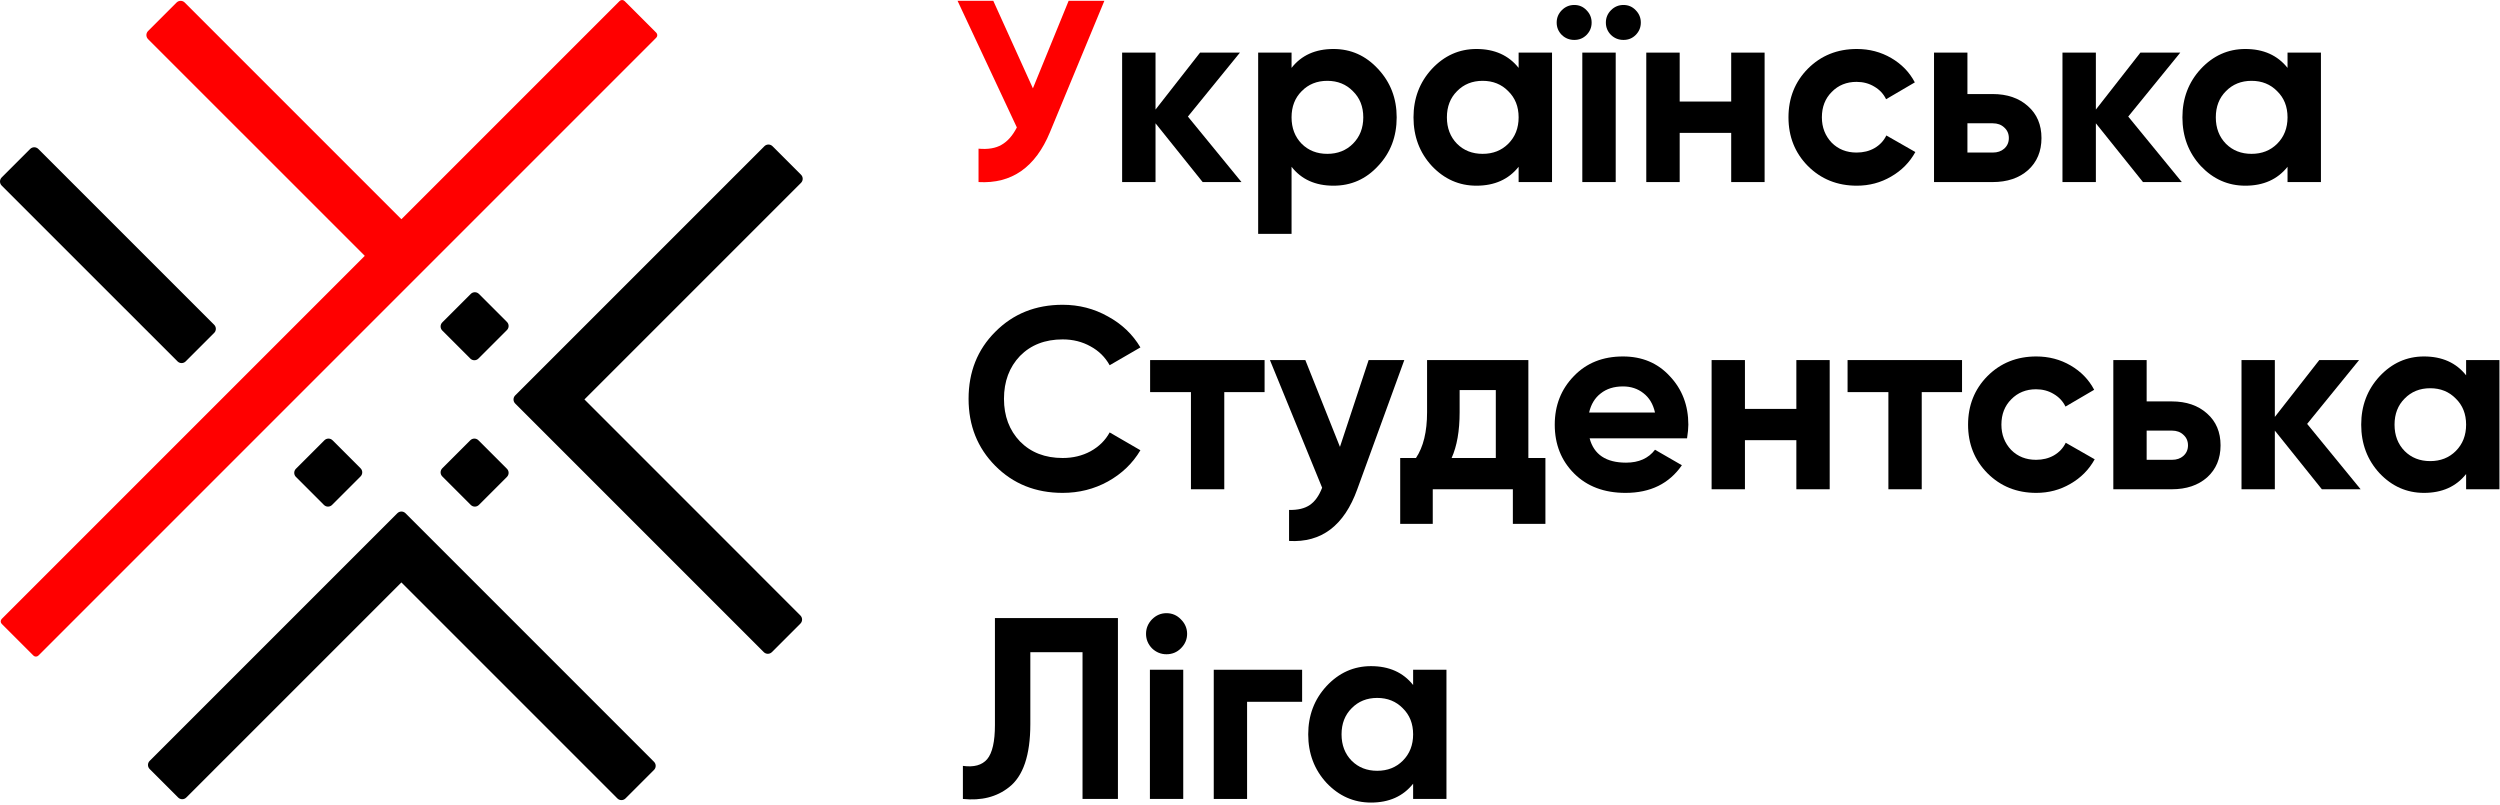 <?xml version="1.0" encoding="utf-8"?>
<svg xmlns="http://www.w3.org/2000/svg" fill="none" height="286" viewBox="0 0 888 286" width="888">
<path d="M207.59 141.878L284.52 64.948C285.32 64.148 285.32 62.858 284.52 62.058L274.4 51.938C273.6 51.138 272.3 51.138 271.51 51.938L183 140.448C182.2 141.248 182.2 142.538 183 143.338L193.12 153.458L271.29 231.628C272.09 232.428 273.38 232.428 274.18 231.628L284.3 221.508C285.1 220.708 285.1 219.418 284.3 218.618L207.59 141.878Z" fill="black"/>
<path d="M63.06 128.368C63.86 129.168 65.15 129.168 65.95 128.368L76.07 118.248C76.87 117.448 76.87 116.158 76.07 115.358L13.61 52.908C12.81 52.108 11.52 52.108 10.72 52.908L0.6 63.028C-0.2 63.828 -0.2 65.118 0.6 65.918L63.06 128.368Z" fill="black"/>
<path d="M233.1 11.617L221.85 0.367C221.36 -0.122 220.57 -0.122 220.08 0.367L142.58 77.868L65.61 0.897C64.81 0.097 63.52 0.097 62.72 0.897L52.6 11.018C51.8 11.818 51.8 13.107 52.6 13.908L129.57 90.877L0.62 219.837C0.13 220.327 0.13 221.118 0.62 221.608L11.87 232.858C12.36 233.348 13.15 233.348 13.64 232.858L233.1 13.387C233.59 12.898 233.59 12.107 233.1 11.617Z" fill="#FF0000"/>
<path d="M144.03 182.298C143.23 181.498 141.94 181.498 141.14 182.298L131.01 192.418L53.16 270.268C52.36 271.068 52.36 272.358 53.16 273.158L63.28 283.278C64.08 284.078 65.37 284.078 66.17 283.278L142.57 206.878L219.29 283.598C220.09 284.398 221.38 284.398 222.18 283.598L232.3 273.478C233.1 272.678 233.1 271.388 232.3 270.588L144.03 182.298Z" fill="black"/>
<path d="M115.23 156.388L105.11 166.508C104.31 167.308 104.31 168.598 105.11 169.398L115.06 179.348C115.86 180.148 117.15 180.148 117.95 179.348L128.07 169.228C128.87 168.428 128.87 167.138 128.07 166.338L118.12 156.388C117.33 155.588 116.03 155.588 115.23 156.388Z" fill="black"/>
<path d="M169.94 156.388C169.14 155.588 167.85 155.588 167.05 156.388L157.1 166.338C156.3 167.138 156.3 168.428 157.1 169.228L167.22 179.348C168.02 180.148 169.31 180.148 170.11 179.348L180.06 169.398C180.86 168.598 180.86 167.308 180.06 166.508L169.94 156.388Z" fill="black"/>
<path d="M180.06 114.348L170.11 104.398C169.31 103.598 168.02 103.598 167.22 104.398L157.1 114.518C156.3 115.318 156.3 116.608 157.1 117.408L167.05 127.358C167.85 128.158 169.14 128.158 169.94 127.358L180.06 117.238C180.86 116.438 180.86 115.148 180.06 114.348Z" fill="black"/>
<path d="M366.887 31.379L379.579 0.294H392.27L372.957 46.922C367.807 59.429 359.346 65.346 347.574 64.671V52.808C350.946 53.114 353.675 52.654 355.759 51.428C357.905 50.202 359.714 48.148 361.185 45.266L340.125 0.294H352.816L366.887 31.379Z" fill="#FF0000"/>
<path d="M421.94 41.404L440.977 64.671H427.182L410.444 43.795V64.671H398.58V18.688H410.444V38.921L426.262 18.688H440.425L421.94 41.404Z" fill="black"/>
<path d="M473.661 17.4C479.853 17.4 485.126 19.761 489.479 24.482C493.894 29.203 496.101 34.935 496.101 41.68C496.101 48.547 493.894 54.31 489.479 58.969C485.187 63.629 479.915 65.959 473.661 65.959C467.223 65.959 462.257 63.721 458.762 59.245V83.065H446.898V18.688H458.762V24.114C462.257 19.638 467.223 17.4 473.661 17.4ZM462.349 51.06C464.74 53.451 467.775 54.647 471.454 54.647C475.132 54.647 478.167 53.451 480.558 51.06C483.011 48.608 484.237 45.481 484.237 41.68C484.237 37.878 483.011 34.782 480.558 32.391C478.167 29.939 475.132 28.712 471.454 28.712C467.775 28.712 464.74 29.939 462.349 32.391C459.958 34.782 458.762 37.878 458.762 41.68C458.762 45.481 459.958 48.608 462.349 51.06Z" fill="black"/>
<path d="M539.415 24.114V18.688H551.279V64.671H539.415V59.245C535.859 63.721 530.862 65.959 524.425 65.959C518.294 65.959 513.021 63.629 508.606 58.969C504.253 54.248 502.077 48.485 502.077 41.68C502.077 34.935 504.253 29.203 508.606 24.482C513.021 19.761 518.294 17.4 524.425 17.4C530.862 17.4 535.859 19.638 539.415 24.114ZM517.527 51.06C519.918 53.451 522.953 54.647 526.632 54.647C530.311 54.647 533.345 53.451 535.737 51.06C538.189 48.608 539.415 45.481 539.415 41.68C539.415 37.878 538.189 34.782 535.737 32.391C533.345 29.939 530.311 28.712 526.632 28.712C522.953 28.712 519.918 29.939 517.527 32.391C515.136 34.782 513.94 37.878 513.94 41.68C513.94 45.481 515.136 48.608 517.527 51.06Z" fill="black"/>
<path d="M563.508 12.434C562.343 13.599 560.903 14.181 559.186 14.181C557.469 14.181 555.998 13.599 554.771 12.434C553.545 11.208 552.932 9.736 552.932 8.02C552.932 6.303 553.545 4.831 554.771 3.605C555.998 2.379 557.469 1.766 559.186 1.766C560.903 1.766 562.343 2.379 563.508 3.605C564.735 4.831 565.348 6.303 565.348 8.02C565.348 9.736 564.735 11.208 563.508 12.434ZM580.982 12.434C579.817 13.599 578.376 14.181 576.66 14.181C574.943 14.181 573.471 13.599 572.245 12.434C571.019 11.208 570.406 9.736 570.406 8.02C570.406 6.303 571.019 4.831 572.245 3.605C573.471 2.379 574.943 1.766 576.66 1.766C578.376 1.766 579.817 2.379 580.982 3.605C582.208 4.831 582.821 6.303 582.821 8.02C582.821 9.736 582.208 11.208 580.982 12.434ZM573.901 64.671H562.037V18.688H573.901V64.671Z" fill="black"/>
<path d="M614.924 36.07V18.688H626.788V64.671H614.924V47.198H596.623V64.671H584.759V18.688H596.623V36.07H614.924Z" fill="black"/>
<path d="M659.546 65.959C652.618 65.959 646.824 63.629 642.165 58.969C637.566 54.31 635.267 48.547 635.267 41.68C635.267 34.813 637.566 29.049 642.165 24.39C646.824 19.73 652.618 17.4 659.546 17.4C664.022 17.4 668.099 18.473 671.778 20.619C675.457 22.765 678.246 25.647 680.147 29.264L669.939 35.242C669.019 33.341 667.609 31.839 665.708 30.736C663.869 29.632 661.784 29.08 659.454 29.08C655.898 29.08 652.955 30.276 650.626 32.667C648.296 34.997 647.131 38.001 647.131 41.68C647.131 45.236 648.296 48.24 650.626 50.692C652.955 53.022 655.898 54.187 659.454 54.187C661.846 54.187 663.961 53.666 665.8 52.624C667.701 51.52 669.111 50.018 670.031 48.117L680.331 54.003C678.308 57.682 675.426 60.594 671.686 62.74C668.007 64.886 663.961 65.959 659.546 65.959Z" fill="black"/>
<path d="M698.829 33.403H707.749C712.961 33.403 717.161 34.843 720.349 37.725C723.537 40.545 725.131 44.316 725.131 49.037C725.131 53.758 723.537 57.559 720.349 60.441C717.161 63.261 712.961 64.671 707.749 64.671H686.965V18.688H698.829V33.403ZM698.829 54.187H707.841C709.497 54.187 710.846 53.727 711.888 52.808C712.991 51.827 713.543 50.57 713.543 49.037C713.543 47.504 712.991 46.247 711.888 45.266C710.846 44.285 709.497 43.795 707.841 43.795H698.829V54.187Z" fill="black"/>
<path d="M755.948 41.404L774.986 64.671H761.191L744.453 43.795V64.671H732.589V18.688H744.453V38.921L760.271 18.688H774.434L755.948 41.404Z" fill="black"/>
<path d="M812.532 24.114V18.688H824.396V64.671H812.532V59.245C808.976 63.721 803.979 65.959 797.541 65.959C791.41 65.959 786.137 63.629 781.723 58.969C777.37 54.248 775.193 48.485 775.193 41.68C775.193 34.935 777.37 29.203 781.723 24.482C786.137 19.761 791.41 17.4 797.541 17.4C803.979 17.4 808.976 19.638 812.532 24.114ZM790.644 51.06C793.035 53.451 796.07 54.647 799.749 54.647C803.427 54.647 806.462 53.451 808.853 51.06C811.306 48.608 812.532 45.481 812.532 41.68C812.532 37.878 811.306 34.782 808.853 32.391C806.462 29.939 803.427 28.712 799.749 28.712C796.07 28.712 793.035 29.939 790.644 32.391C788.253 34.782 787.057 37.878 787.057 41.68C787.057 45.481 788.253 48.608 790.644 51.06Z" fill="black"/>
<path d="M377.447 175.072C367.841 175.072 359.856 171.86 353.492 165.436C347.19 159.072 344.039 151.148 344.039 141.665C344.039 132.119 347.19 124.196 353.492 117.893C359.856 111.469 367.841 108.257 377.447 108.257C383.26 108.257 388.614 109.633 393.508 112.387C398.465 115.079 402.319 118.75 405.073 123.4L394.151 129.733C392.56 126.857 390.296 124.624 387.359 123.033C384.422 121.381 381.118 120.555 377.447 120.555C371.206 120.555 366.158 122.513 362.303 126.429C358.51 130.406 356.613 135.485 356.613 141.665C356.613 147.783 358.51 152.831 362.303 156.808C366.158 160.724 371.206 162.682 377.447 162.682C381.118 162.682 384.422 161.887 387.359 160.296C390.357 158.644 392.621 156.41 394.151 153.596L405.073 159.929C402.319 164.579 398.465 168.281 393.508 171.034C388.614 173.726 383.26 175.072 377.447 175.072Z" fill="black"/>
<path d="M408.522 127.897H449.181V139.278H434.863V173.787H423.024V139.278H408.522V127.897Z" fill="black"/>
<path d="M475.953 158.736L486.141 127.897H498.807L482.103 173.787C477.453 186.698 469.376 192.817 457.873 192.143V181.13C460.993 181.191 463.441 180.61 465.215 179.386C467.051 178.162 468.519 176.113 469.621 173.237L451.081 127.897H463.655L475.953 158.736Z" fill="black"/>
<path d="M542.874 127.897V162.682H548.931V186.086H537.367V173.787H508.915V186.086H497.351V162.682H502.95C505.581 158.766 506.896 153.351 506.896 146.437V127.897H542.874ZM515.615 162.682H531.31V138.544H518.46V146.437C518.46 153.045 517.512 158.46 515.615 162.682Z" fill="black"/>
<path d="M599.238 155.707H564.637C566.167 161.458 570.481 164.334 577.578 164.334C582.106 164.334 585.533 162.804 587.858 159.745L597.403 165.252C592.875 171.799 586.206 175.072 577.395 175.072C569.808 175.072 563.72 172.778 559.131 168.189C554.542 163.6 552.247 157.818 552.247 150.842C552.247 143.99 554.511 138.238 559.039 133.588C563.505 128.938 569.318 126.613 576.477 126.613C583.269 126.613 588.806 128.938 593.089 133.588C597.495 138.238 599.697 143.99 599.697 150.842C599.697 152.127 599.544 153.749 599.238 155.707ZM564.454 146.529H587.858C587.185 143.531 585.808 141.236 583.728 139.645C581.708 138.054 579.292 137.259 576.477 137.259C573.295 137.259 570.664 138.085 568.584 139.737C566.504 141.328 565.127 143.592 564.454 146.529Z" fill="black"/>
<path d="M638.066 145.244V127.897H649.906V173.787H638.066V156.349H619.802V173.787H607.962V127.897H619.802V145.244H638.066Z" fill="black"/>
<path d="M656.257 127.897H696.915V139.278H682.598V173.787H670.758V139.278H656.257V127.897Z" fill="black"/>
<path d="M723.289 175.072C716.375 175.072 710.593 172.747 705.943 168.097C701.354 163.447 699.059 157.695 699.059 150.842C699.059 143.99 701.354 138.238 705.943 133.588C710.593 128.938 716.375 126.613 723.289 126.613C727.756 126.613 731.825 127.683 735.496 129.825C739.167 131.966 741.951 134.842 743.848 138.452L733.66 144.418C732.742 142.521 731.335 141.022 729.438 139.921C727.603 138.819 725.522 138.269 723.197 138.269C719.648 138.269 716.711 139.462 714.386 141.848C712.061 144.173 710.899 147.171 710.899 150.842C710.899 154.391 712.061 157.389 714.386 159.837C716.711 162.162 719.648 163.325 723.197 163.325C725.584 163.325 727.694 162.804 729.53 161.764C731.427 160.663 732.834 159.164 733.752 157.267L744.031 163.141C742.012 166.812 739.136 169.719 735.404 171.86C731.733 174.002 727.694 175.072 723.289 175.072Z" fill="black"/>
<path d="M762.491 142.582H771.394C776.595 142.582 780.786 144.02 783.968 146.896C787.15 149.711 788.741 153.473 788.741 158.185C788.741 162.896 787.15 166.69 783.968 169.566C780.786 172.38 776.595 173.787 771.394 173.787H750.652V127.897H762.491V142.582ZM762.491 163.325H771.486C773.138 163.325 774.484 162.866 775.524 161.948C776.626 160.969 777.176 159.715 777.176 158.185C777.176 156.655 776.626 155.401 775.524 154.422C774.484 153.443 773.138 152.953 771.486 152.953H762.491V163.325Z" fill="black"/>
<path d="M819.495 150.567L838.494 173.787H824.727L808.023 152.953V173.787H796.183V127.897H808.023V148.089L823.809 127.897H837.943L819.495 150.567Z" fill="black"/>
<path d="M875.964 133.312V127.897H887.803V173.787H875.964V168.372C872.415 172.839 867.428 175.072 861.004 175.072C854.885 175.072 849.623 172.747 845.218 168.097C840.873 163.386 838.701 157.634 838.701 150.842C838.701 144.112 840.873 138.391 845.218 133.68C849.623 128.968 854.885 126.613 861.004 126.613C867.428 126.613 872.415 128.846 875.964 133.312ZM854.12 160.204C856.506 162.59 859.535 163.783 863.206 163.783C866.878 163.783 869.906 162.59 872.293 160.204C874.74 157.757 875.964 154.636 875.964 150.842C875.964 147.049 874.74 143.959 872.293 141.573C869.906 139.125 866.878 137.901 863.206 137.901C859.535 137.901 856.506 139.125 854.12 141.573C851.734 143.959 850.541 147.049 850.541 150.842C850.541 154.636 851.734 157.757 854.12 160.204Z" fill="black"/>
<path d="M342.02 283.788V272.04C345.935 272.59 348.811 271.795 350.647 269.653C352.482 267.451 353.4 263.412 353.4 257.538V219.542H397.088V283.788H384.514V231.656H365.974V257.171C365.974 268.246 363.435 275.741 358.356 279.657C354.012 283.084 348.567 284.461 342.02 283.788Z" fill="black"/>
<path d="M414.322 232.391C412.364 232.391 410.651 231.687 409.182 230.28C407.775 228.811 407.071 227.098 407.071 225.14C407.071 223.182 407.775 221.469 409.182 220.001C410.651 218.532 412.364 217.798 414.322 217.798C416.341 217.798 418.054 218.532 419.462 220.001C420.93 221.469 421.664 223.182 421.664 225.14C421.664 227.098 420.93 228.811 419.462 230.28C418.054 231.687 416.341 232.391 414.322 232.391ZM420.288 283.788H408.448V237.898H420.288V283.788Z" fill="black"/>
<path d="M431.125 237.898H462.513V249.278H442.964V283.788H431.125V237.898Z" fill="black"/>
<path d="M501.942 243.313V237.898H513.782V283.788H501.942V278.373C498.393 282.839 493.406 285.073 486.982 285.073C480.863 285.073 475.601 282.748 471.196 278.097C466.851 273.386 464.679 267.634 464.679 260.843C464.679 254.112 466.851 248.391 471.196 243.68C475.601 238.968 480.863 236.613 486.982 236.613C493.406 236.613 498.393 238.846 501.942 243.313ZM480.098 270.204C482.485 272.591 485.513 273.784 489.184 273.784C492.856 273.784 495.884 272.591 498.271 270.204C500.718 267.757 501.942 264.636 501.942 260.843C501.942 257.049 500.718 253.959 498.271 251.573C495.884 249.125 492.856 247.902 489.184 247.902C485.513 247.902 482.485 249.125 480.098 251.573C477.712 253.959 476.519 257.049 476.519 260.843C476.519 264.636 477.712 267.757 480.098 270.204Z" fill="black"/>
</svg>